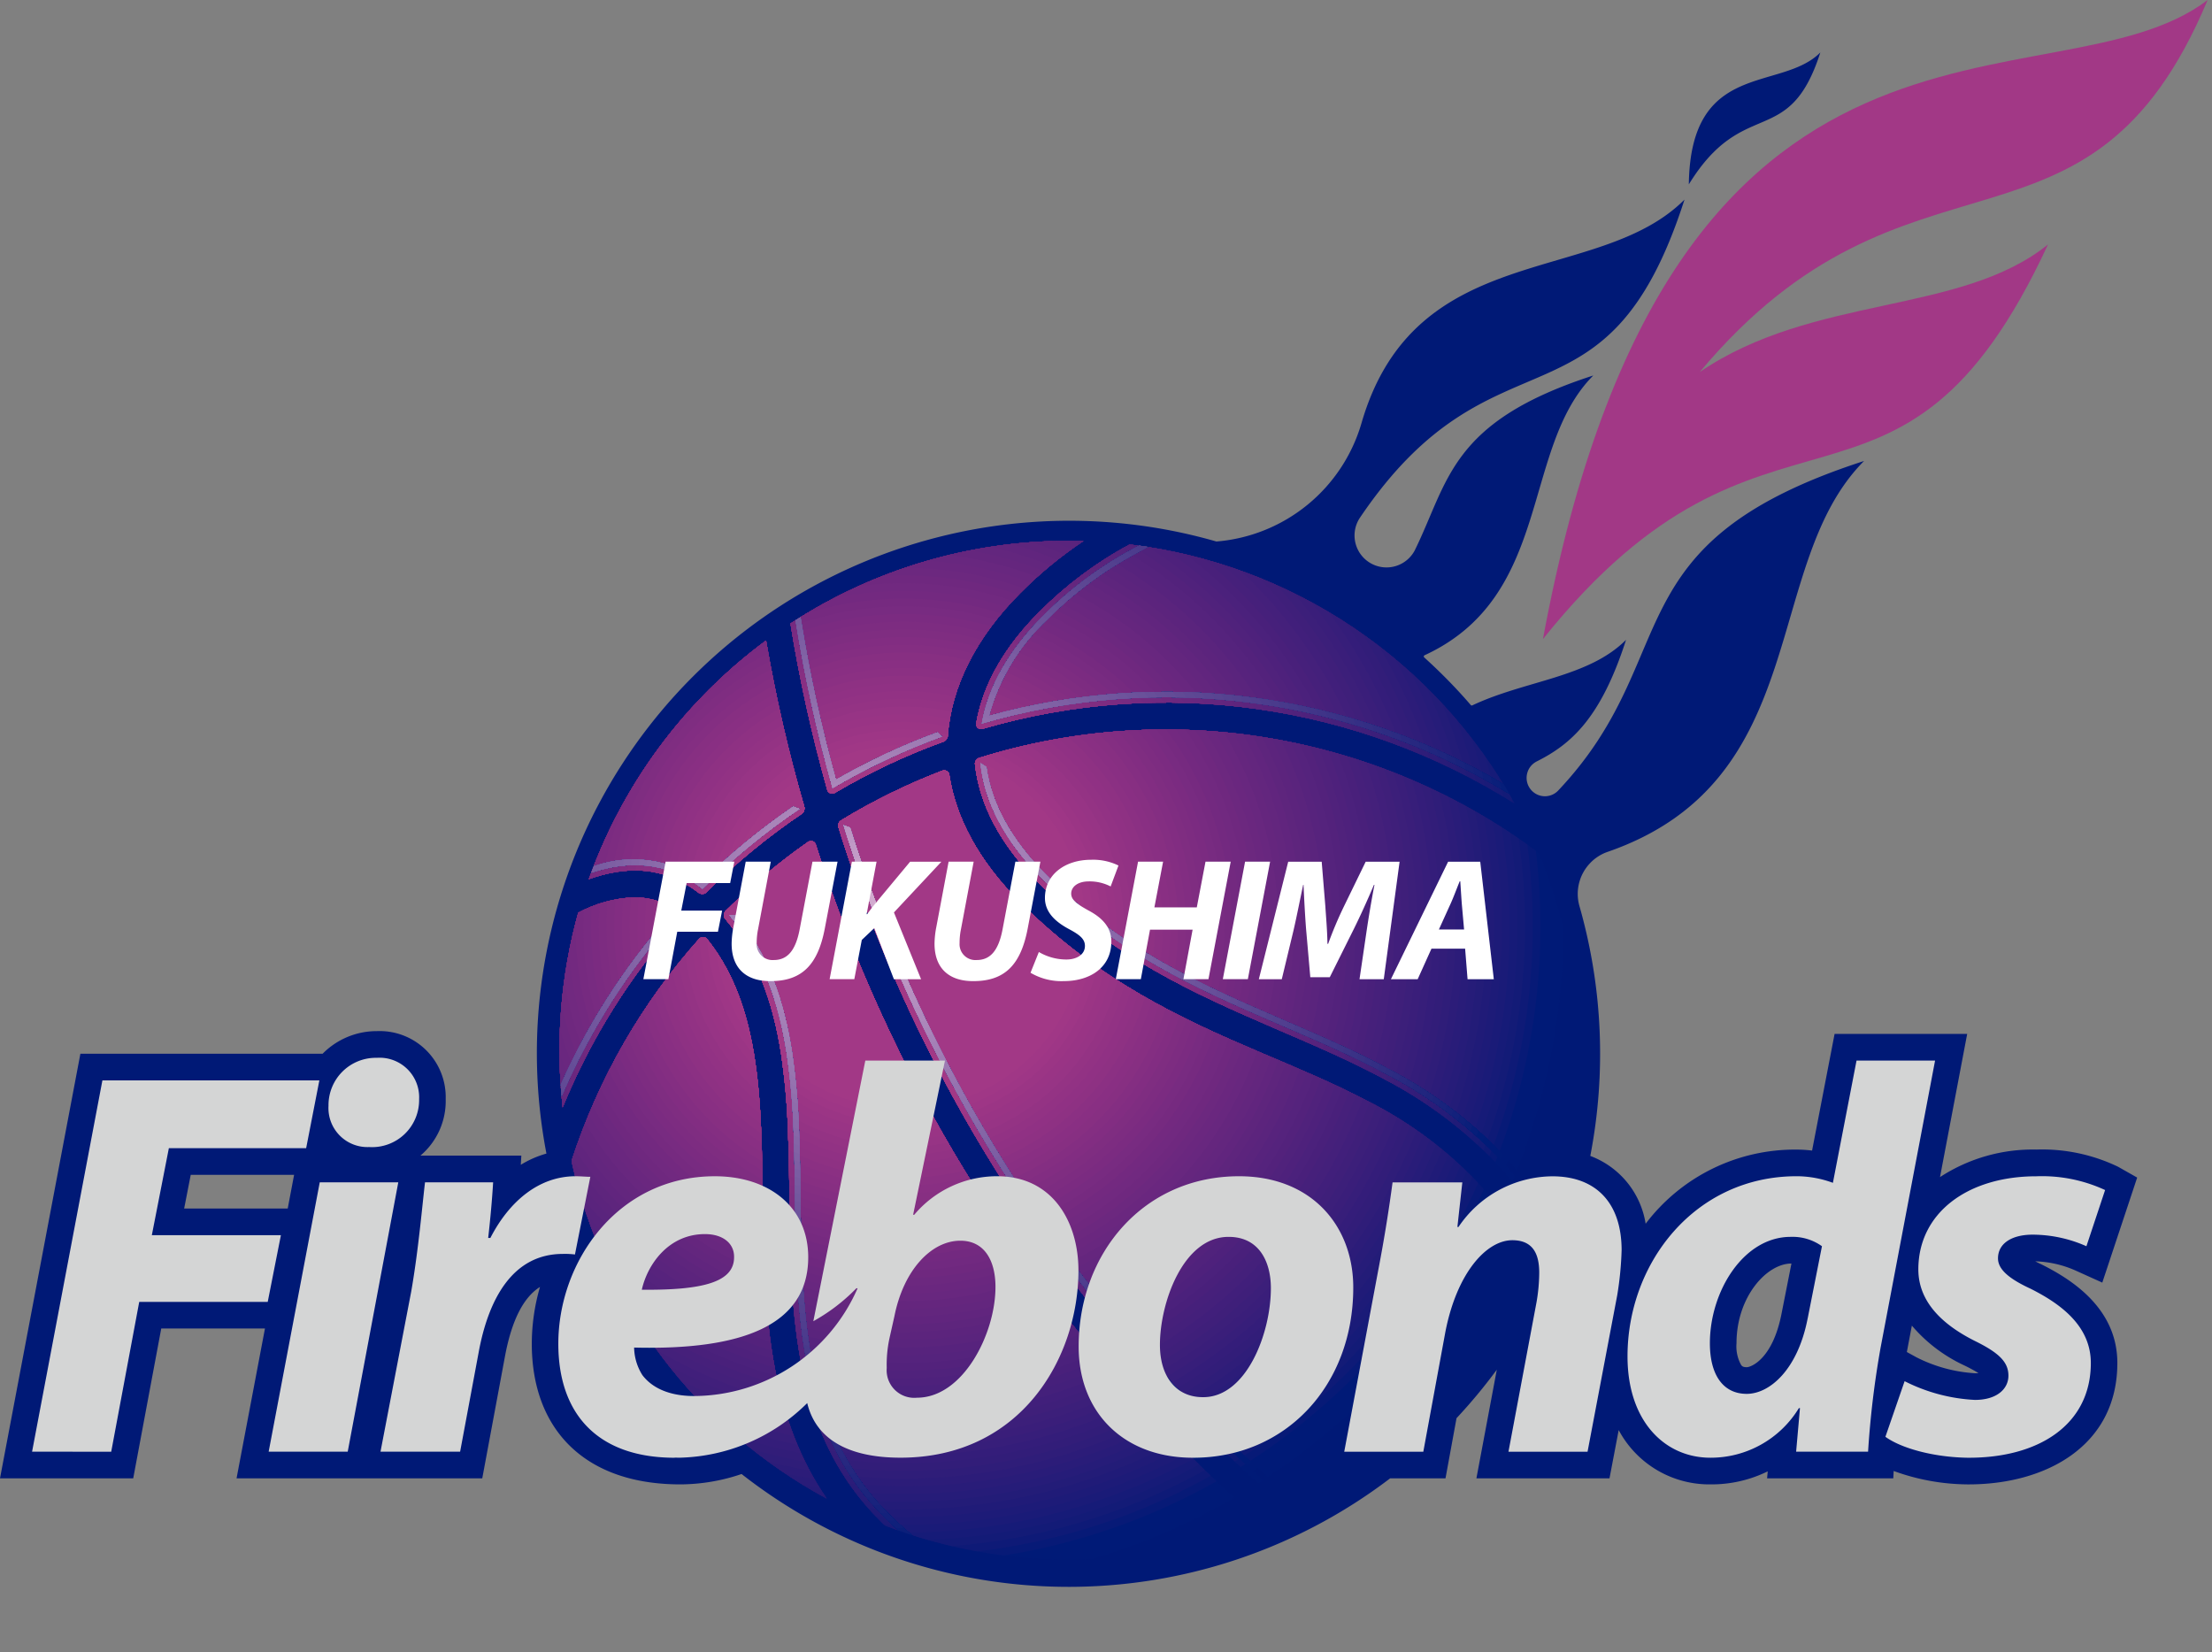 <svg id="グループ_618" data-name="グループ 618" xmlns="http://www.w3.org/2000/svg" xmlns:xlink="http://www.w3.org/1999/xlink" width="241" height="180" viewBox="0 0 241 180">
  <rect x="0" y="0" width="241" height="180" fill="#808080" stroke="none"/>
  <defs>
    <clipPath id="clip-path">
      <rect id="長方形_492" data-name="長方形 492" width="241" height="180" transform="translate(0 0)" fill="none"/>
    </clipPath>
    <clipPath id="clip-path-2">
      <path id="パス_28540" data-name="パス 28540" d="M122.631,69.623c24.531-30.645,38.835-8.052,55.028-42.992-9.5,7.678-25.582,5.458-37.943,13.9C162.458,13.35,182.072,30.99,195.048,0c-16.856,12.839-58.422-6.047-72.417,69.623" transform="translate(-122.631)" fill="none"/>
    </clipPath>
    <linearGradient id="linear-gradient" x1="-1.471" y1="1.929" x2="-1.458" y2="1.929" gradientUnits="objectBoundingBox">
      <stop offset="0" stop-color="#001976"/>
      <stop offset="1" stop-color="#a23886"/>
    </linearGradient>
    <clipPath id="clip-path-3">
      <path id="パス_28610" data-name="パス 28610" d="M59.836,86.586a67.676,67.676,0,0,0-13.891,24.182,55.594,55.594,0,0,0,27.793,36.769c-5.918-8.582-6.705-18.91-6.912-29.108-.061-3-.071-5.985-.151-8.887-.079-2.919-.23-5.76-.572-8.471-.682-5.435-2.136-10.42-5.376-14.463a.578.578,0,0,0-.452-.232.584.584,0,0,0-.439.21M46.676,83.721a55.993,55.993,0,0,0-1.7,21.192,70.631,70.631,0,0,1,12.8-20.419.572.572,0,0,0-.1-.869,8.332,8.332,0,0,0-4.9-1.58,14.078,14.078,0,0,0-6.1,1.675m25-7.68A68.43,68.43,0,0,0,62.7,83.56a.628.628,0,0,0-.036.791c3.525,4.179,5.249,9.2,6.11,14.695a74.554,74.554,0,0,1,.759,8.546c.117,2.94.136,5.935.18,8.934.178,11.988.741,24.319,9.783,33.359q.31.312.6.589a55.71,55.71,0,0,0,41-.372q-4.183-3.654-8.171-7.639a163.714,163.714,0,0,1-40.359-66.12.553.553,0,0,0-.518-.43.66.66,0,0,0-.375.129m14.642-7.784a67.758,67.758,0,0,0-11.05,5.431.71.71,0,0,0-.254.673,160.782,160.782,0,0,0,39.982,66.029q4.408,4.408,9.059,8.4A55.719,55.719,0,0,0,150.465,122.1a29.356,29.356,0,0,0-6.936-10.141,43.657,43.657,0,0,0-10.671-7.626c-3.817-2.02-7.852-3.681-11.867-5.391-8.449-3.6-17.554-7.733-26.222-16.4C90.226,78,87.8,73.3,87.1,68.715a.549.549,0,0,0-.544-.505.677.677,0,0,0-.242.047m3.992-1.388a.683.683,0,0,0-.408.619c.458,4.34,2.684,8.729,6.944,12.987,8.027,8.027,16.925,12.032,25.439,15.711,4.24,1.831,8.407,3.588,12.357,5.732a46.522,46.522,0,0,1,10.961,7.973,34.113,34.113,0,0,1,6.417,8.543,55.7,55.7,0,0,0-.722-41.264,68.2,68.2,0,0,0-60.988-10.3M47.839,80.058c3.982-1.424,8.1-1.5,11.991,1.509a.649.649,0,0,0,.772-.047,71.32,71.32,0,0,1,10.481-8.625.753.753,0,0,0,.235-.648,165,165,0,0,1-4.182-18.176,55.65,55.65,0,0,0-19.3,25.987M96.91,50.949C93.222,54.637,90.8,58.715,90.053,63a.539.539,0,0,0,.738.661A71.12,71.12,0,0,1,148.7,71.831,55.528,55.528,0,0,0,106.757,43.6a41.683,41.683,0,0,0-9.848,7.354M69.8,52.219A161.738,161.738,0,0,0,73.8,70.291a.55.55,0,0,0,.859.344A70.6,70.6,0,0,1,86.54,65.047a.835.835,0,0,0,.384-.508c.383-5.57,3.209-10.954,7.916-15.661a44.257,44.257,0,0,1,6.865-5.652c-.523-.015-1.051-.022-1.578-.022A55.221,55.221,0,0,0,69.8,52.219" transform="translate(-44.631 -43.204)" fill="none"/>
    </clipPath>
    <clipPath id="clip-path-4">
      <path id="パス_28702" data-name="パス 28702" d="M56.418,84.081A71.853,71.853,0,0,0,44.72,102.3c.028.415.06.83.1,1.242A71.322,71.322,0,0,1,57.306,83.959Zm12.9,14.731a75.307,75.307,0,0,1,.768,8.612c.115,2.944.136,5.943.179,8.948.178,12.017.759,24.1,9.612,32.954.275.275.533.529.777.768.269.26.547.512.83.763q.764.273,1.538.522-1.008-.8-1.9-1.657l-.044-.042c-.247-.237-.507-.491-.781-.768-8.662-8.662-9.263-20.5-9.443-32.548-.043-3.009-.064-6.014-.179-8.964a75.9,75.9,0,0,0-.773-8.68c-.852-5.446-2.55-10.538-6.027-14.85l-.791-.04c3.617,4.289,5.37,9.42,6.239,14.982m46.053,41.021q4.439,4.437,9.123,8.453l.1.083c.189-.094.379-.187.568-.285l-.283-.242q-4.666-4.006-9.091-8.424A159.6,159.6,0,0,1,76.23,74.305l-.7-.262a160.186,160.186,0,0,0,39.838,65.789M60.1,80.188a12.779,12.779,0,0,0-11.774-1.681c-.089.232-.178.466-.264.7,3.971-1.317,8.147-1.3,12.091,1.753a71.909,71.909,0,0,1,10.565-8.7l-.68-.246a72.7,72.7,0,0,0-9.938,8.17m37.118-.272c7.942,7.942,16.747,11.912,25.259,15.587,4.257,1.839,8.439,3.6,12.4,5.756a47.113,47.113,0,0,1,11.1,8.074,35.119,35.119,0,0,1,6.276,8.221q.133-.366.262-.737a36.136,36.136,0,0,0-6.124-7.9,47.754,47.754,0,0,0-11.232-8.175c-3.979-2.16-8.178-3.931-12.452-5.778-8.51-3.674-17.221-7.608-25.077-15.464-3.954-3.954-6.018-7.942-6.547-11.8l-.64-.414c.439,4.175,2.586,8.445,6.773,12.632M70.3,51.727l.021.132A161.034,161.034,0,0,0,74.33,69.986a71.253,71.253,0,0,1,11.912-5.612l-.49-.443A71.52,71.52,0,0,0,74.689,69.1,160.191,160.191,0,0,1,70.9,51.767l-.061-.379c-.18.112-.361.225-.539.339m36.865-7.85a41.165,41.165,0,0,0-9.873,7.341c-3.631,3.63-5.977,7.6-6.7,11.74a71.723,71.723,0,0,1,57.461,7.66q-.314-.539-.64-1.069a72.314,72.314,0,0,0-56.055-7.417,22.453,22.453,0,0,1,6.343-10.5,40.575,40.575,0,0,1,9.74-7.24l1.234-.672c-.321-.05-.641-.1-.965-.142Z" transform="translate(-44.72 -43.578)" fill="none"/>
    </clipPath>
  </defs>
  <g id="グループ_609" data-name="グループ 609" transform="translate(0 0)">
    <g id="グループ_608" data-name="グループ 608" clip-path="url(#clip-path)">
      <path id="パス_28539" data-name="パス 28539" d="M195.18,136.081c-2.717,0-5.985,3.657-5.985,8.678a4.162,4.162,0,0,0,.5,2.367c.1.141.212.25.615.25.442,0,2.83-.851,3.8-5.876Zm13.12,6.765-.546,2.876,1.055.58a16.228,16.228,0,0,0,6.364,1.733,3.462,3.462,0,0,0,.385-.019,18.027,18.027,0,0,0-1.669-.893,16.71,16.71,0,0,1-5.589-4.277M32.043,126.416H20.781l-.718,3.674H31.347ZM173.312,92.391a4.845,4.845,0,0,0-1.247,4.685,58.551,58.551,0,0,1,1.2,27.283,9.46,9.46,0,0,1,6.029,7.387,20.405,20.405,0,0,1,16.454-8.077,14.112,14.112,0,0,1,1.68.106l2.453-12.71h14.446l-2.961,15.6a18.492,18.492,0,0,1,10.5-3,19.07,19.07,0,0,1,8.905,1.875l2.076,1.177-3.8,11.442-2.923-1.319a11.634,11.634,0,0,0-4.382-1c.216.113.455.233.721.355,3.246,1.628,8.224,4.765,8.224,10.72,0,9.105-7.9,13.294-16.394,13.227a23.882,23.882,0,0,1-7.976-1.46l-.041.8H192.528l.067-.76a13.849,13.849,0,0,1-6.237,1.42,11.187,11.187,0,0,1-10-5.915l-1,5.255H160.857l2.221-11.832a58.507,58.507,0,0,1-4.388,5.281l-1.2,6.551h-6.029a57.8,57.8,0,0,1-70.666-.469,20.877,20.877,0,0,1-6.671,1.129c-10.493,0-16.185-6.061-16.185-15.328a22.277,22.277,0,0,1,.893-6.18c-1.775,1.114-3.071,3.581-3.814,7.554l-2.475,13.294H25.773l3.095-16.324h-11.3l-3.053,16.324H0l8.759-46.259H35.151a8.279,8.279,0,0,1,5.908-2.462,7.2,7.2,0,0,1,7.5,7.407,7.788,7.788,0,0,1-2.755,6.158H56.8l-.059,1a11.007,11.007,0,0,1,2.793-1.224,58,58,0,0,1,72.993-66.682,17.98,17.98,0,0,0,15.81-12.9c5.844-20.132,25.748-14.881,35.191-24.35-8.528,26.533-20.643,12.9-35.348,34.638a3.481,3.481,0,0,0,5.343,4.415,3.539,3.539,0,0,0,.614-.832c3.725-7.576,3.846-14.013,19.453-19.058-7.9,7.927-4.378,24.023-18.381,30.479a.143.143,0,0,0-.085.131.148.148,0,0,0,.041.1q1.127,1.018,2.213,2.106,1.5,1.5,2.865,3.086a.143.143,0,0,0,.109.051.124.124,0,0,0,.051-.01c5.758-2.726,12.63-3.006,16.758-7.146-2.752,8.563-6.016,11.385-9.731,13.249a2.11,2.11,0,0,0-.519.375,2.009,2.009,0,0,0-.343,2.374l.051.086a1.964,1.964,0,0,0,.292.373,1.992,1.992,0,0,0,2.822,0c13.94-14.712,5.557-26.952,33.358-35.94-11.259,11.293-5.438,34.791-27.932,42.582l-.076.026a4.86,4.86,0,0,0-1.769,1.13M198.327,4.146C194.9,14.809,189.983,8.792,184,18.511c.176-13.579,10.031-10.059,14.324-14.365" transform="translate(0 1.575)" fill="#001976"/>
    </g>
  </g>
  <g id="グループ_611" data-name="グループ 611" transform="translate(168.106)">
    <g id="グループ_610" data-name="グループ 610" clip-path="url(#clip-path-2)">
      <rect id="長方形_493" data-name="長方形 493" width="104.714" height="104.714" transform="translate(-37.835 31.788) rotate(-45)" fill="url(#linear-gradient)"/>
    </g>
  </g>
  <g id="グループ_613" data-name="グループ 613" transform="translate(60.957 58.924)">
    <g id="グループ_612" data-name="グループ 612" clip-path="url(#clip-path-3)">
      <path id="パス_28541" data-name="パス 28541" d="M14.439,95.7a79.424,79.424,0,1,1,79.424,79.424A79.423,79.423,0,0,1,14.439,95.7" transform="translate(-56.345 -53.653)" fill="#001976"/>
      <path id="パス_28542" data-name="パス 28542" d="M16.552,94.878a76.49,76.49,0,1,1,76.491,76.491A76.49,76.49,0,0,1,16.552,94.878" transform="translate(-55.525 -52.833)" fill="#001976"/>
      <path id="パス_28543" data-name="パス 28543" d="M18.666,94.057a73.556,73.556,0,1,1,73.557,73.556A73.556,73.556,0,0,1,18.666,94.057" transform="translate(-54.705 -52.013)" fill="#001976"/>
      <path id="パス_28544" data-name="パス 28544" d="M19.271,93.822a72.716,72.716,0,1,1,72.715,72.717A72.715,72.715,0,0,1,19.271,93.822" transform="translate(-54.47 -51.777)" fill="#001976"/>
      <path id="パス_28545" data-name="パス 28545" d="M19.876,93.588a71.876,71.876,0,1,1,71.876,71.876A71.876,71.876,0,0,1,19.876,93.588" transform="translate(-54.236 -51.543)" fill="#001a77"/>
      <path id="パス_28546" data-name="パス 28546" d="M20.481,93.353a71.037,71.037,0,1,1,71.036,71.036A71.035,71.035,0,0,1,20.481,93.353" transform="translate(-54.001 -51.308)" fill="#001a77"/>
      <path id="パス_28547" data-name="パス 28547" d="M21.087,93.118a70.2,70.2,0,1,1,70.2,70.2,70.195,70.195,0,0,1-70.2-70.2" transform="translate(-53.766 -51.073)" fill="#001a77"/>
      <path id="パス_28548" data-name="パス 28548" d="M21.692,92.883a69.356,69.356,0,1,1,69.355,69.356A69.354,69.354,0,0,1,21.692,92.883" transform="translate(-53.531 -50.838)" fill="#071a77"/>
      <path id="パス_28549" data-name="パス 28549" d="M22.3,92.648a68.516,68.516,0,1,1,68.517,68.515A68.515,68.515,0,0,1,22.3,92.648" transform="translate(-53.296 -50.603)" fill="#0e1a77"/>
      <path id="パス_28550" data-name="パス 28550" d="M22.9,92.414a67.676,67.676,0,1,1,67.676,67.676A67.675,67.675,0,0,1,22.9,92.414" transform="translate(-53.062 -50.369)" fill="#131b77"/>
      <path id="パス_28551" data-name="パス 28551" d="M23.508,92.179a66.836,66.836,0,1,1,66.836,66.836A66.835,66.835,0,0,1,23.508,92.179" transform="translate(-52.826 -50.134)" fill="#161b78"/>
      <path id="パス_28552" data-name="パス 28552" d="M24.113,91.944a66,66,0,1,1,65.995,66,65.994,65.994,0,0,1-65.995-66" transform="translate(-52.592 -49.899)" fill="#1a1b78"/>
      <path id="パス_28553" data-name="パス 28553" d="M24.718,91.709a65.156,65.156,0,1,1,65.156,65.155A65.156,65.156,0,0,1,24.718,91.709" transform="translate(-52.357 -49.664)" fill="#1d1b78"/>
      <path id="パス_28554" data-name="パス 28554" d="M25.323,91.474A64.316,64.316,0,1,1,89.638,155.79,64.314,64.314,0,0,1,25.323,91.474" transform="translate(-52.122 -49.429)" fill="#201b78"/>
      <path id="パス_28555" data-name="パス 28555" d="M25.928,91.24A63.476,63.476,0,1,1,89.4,154.715,63.475,63.475,0,0,1,25.928,91.24" transform="translate(-51.888 -49.195)" fill="#231c78"/>
      <path id="パス_28556" data-name="パス 28556" d="M26.534,91A62.635,62.635,0,1,1,89.17,153.64,62.635,62.635,0,0,1,26.534,91" transform="translate(-51.652 -48.959)" fill="#261c79"/>
      <path id="パス_28557" data-name="パス 28557" d="M27.139,90.77a61.8,61.8,0,1,1,61.8,61.8,61.8,61.8,0,0,1-61.8-61.8" transform="translate(-51.418 -48.725)" fill="#291c79"/>
      <path id="パス_28558" data-name="パス 28558" d="M27.744,90.535A60.956,60.956,0,1,1,88.7,151.491,60.954,60.954,0,0,1,27.744,90.535" transform="translate(-51.183 -48.49)" fill="#2c1c79"/>
      <path id="パス_28559" data-name="パス 28559" d="M28.35,90.3a60.116,60.116,0,1,1,60.114,60.115A60.115,60.115,0,0,1,28.35,90.3" transform="translate(-50.948 -48.255)" fill="#2f1d79"/>
      <path id="パス_28560" data-name="パス 28560" d="M28.955,90.065A59.275,59.275,0,1,1,88.23,149.341,59.275,59.275,0,0,1,28.955,90.065" transform="translate(-50.713 -48.02)" fill="#321d79"/>
      <path id="パス_28561" data-name="パス 28561" d="M29.56,89.831A58.435,58.435,0,1,1,88,148.266,58.435,58.435,0,0,1,29.56,89.831" transform="translate(-50.478 -47.786)" fill="#341d7a"/>
      <path id="パス_28562" data-name="パス 28562" d="M30.165,89.6a57.6,57.6,0,1,1,57.595,57.6A57.594,57.594,0,0,1,30.165,89.6" transform="translate(-50.244 -47.551)" fill="#371e7a"/>
      <path id="パス_28563" data-name="パス 28563" d="M30.77,89.361a56.756,56.756,0,1,1,56.756,56.755A56.754,56.754,0,0,1,30.77,89.361" transform="translate(-50.009 -47.316)" fill="#3a1e7a"/>
      <path id="パス_28564" data-name="パス 28564" d="M31.376,89.126a55.915,55.915,0,1,1,55.915,55.915A55.915,55.915,0,0,1,31.376,89.126" transform="translate(-49.774 -47.081)" fill="#3c1f7a"/>
      <path id="パス_28565" data-name="パス 28565" d="M31.981,88.891a55.075,55.075,0,1,1,55.075,55.075A55.075,55.075,0,0,1,31.981,88.891" transform="translate(-49.539 -46.846)" fill="#3f1f7a"/>
      <path id="パス_28566" data-name="パス 28566" d="M32.586,88.656A54.235,54.235,0,1,1,86.82,142.892,54.234,54.234,0,0,1,32.586,88.656" transform="translate(-49.304 -46.611)" fill="#411f7b"/>
      <path id="パス_28567" data-name="パス 28567" d="M33.191,88.422a53.4,53.4,0,1,1,53.4,53.4,53.4,53.4,0,0,1-53.4-53.4" transform="translate(-49.07 -46.377)" fill="#44207b"/>
      <path id="パス_28568" data-name="パス 28568" d="M33.8,88.187a52.555,52.555,0,1,1,52.555,52.555A52.554,52.554,0,0,1,33.8,88.187" transform="translate(-48.834 -46.142)" fill="#46207b"/>
      <path id="パス_28569" data-name="パス 28569" d="M34.4,87.952a51.714,51.714,0,1,1,51.715,51.715A51.714,51.714,0,0,1,34.4,87.952" transform="translate(-48.6 -45.907)" fill="#49207b"/>
      <path id="パス_28570" data-name="パス 28570" d="M35.007,87.717a50.875,50.875,0,1,1,50.875,50.875A50.875,50.875,0,0,1,35.007,87.717" transform="translate(-48.365 -45.672)" fill="#4b217c"/>
      <path id="パス_28571" data-name="パス 28571" d="M35.612,87.483a50.035,50.035,0,1,1,50.036,50.036A50.035,50.035,0,0,1,35.612,87.483" transform="translate(-48.13 -45.438)" fill="#4e217c"/>
      <path id="パス_28572" data-name="パス 28572" d="M36.218,87.247a49.194,49.194,0,1,1,49.194,49.195A49.194,49.194,0,0,1,36.218,87.247" transform="translate(-47.895 -45.203)" fill="#50227c"/>
      <path id="パス_28573" data-name="パス 28573" d="M36.823,87.013a48.355,48.355,0,1,1,48.355,48.355A48.354,48.354,0,0,1,36.823,87.013" transform="translate(-47.66 -44.968)" fill="#53227c"/>
      <path id="パス_28574" data-name="パス 28574" d="M37.428,86.778a47.514,47.514,0,1,1,47.515,47.515A47.515,47.515,0,0,1,37.428,86.778" transform="translate(-47.426 -44.733)" fill="#55237d"/>
      <path id="パス_28575" data-name="パス 28575" d="M38.033,86.543a46.675,46.675,0,1,1,46.675,46.675A46.675,46.675,0,0,1,38.033,86.543" transform="translate(-47.191 -44.498)" fill="#57237d"/>
      <path id="パス_28576" data-name="パス 28576" d="M38.639,86.308a45.834,45.834,0,1,1,45.834,45.834A45.833,45.833,0,0,1,38.639,86.308" transform="translate(-46.956 -44.263)" fill="#5a247d"/>
      <path id="パス_28577" data-name="パス 28577" d="M39.244,86.073a44.994,44.994,0,1,1,44.994,44.994A44.993,44.993,0,0,1,39.244,86.073" transform="translate(-46.721 -44.028)" fill="#5c247d"/>
      <path id="パス_28578" data-name="パス 28578" d="M39.849,85.839A44.155,44.155,0,1,1,84,129.993,44.155,44.155,0,0,1,39.849,85.839" transform="translate(-46.486 -43.794)" fill="#5e257d"/>
      <path id="パス_28579" data-name="パス 28579" d="M40.454,85.6a43.314,43.314,0,1,1,43.315,43.315A43.314,43.314,0,0,1,40.454,85.6" transform="translate(-46.252 -43.559)" fill="#61257e"/>
      <path id="パス_28580" data-name="パス 28580" d="M41.06,85.369a42.474,42.474,0,1,1,42.474,42.474A42.474,42.474,0,0,1,41.06,85.369" transform="translate(-46.017 -43.324)" fill="#63267e"/>
      <path id="パス_28581" data-name="パス 28581" d="M41.665,85.134A41.634,41.634,0,1,1,83.3,126.768,41.635,41.635,0,0,1,41.665,85.134" transform="translate(-45.782 -43.089)" fill="#65267e"/>
      <path id="パス_28582" data-name="パス 28582" d="M42.27,84.9a40.794,40.794,0,1,1,40.794,40.794A40.794,40.794,0,0,1,42.27,84.9" transform="translate(-45.547 -42.854)" fill="#68277f"/>
      <path id="パス_28583" data-name="パス 28583" d="M42.875,84.665A39.954,39.954,0,1,1,82.83,124.619,39.955,39.955,0,0,1,42.875,84.665" transform="translate(-45.312 -42.62)" fill="#6a277f"/>
      <path id="パス_28584" data-name="パス 28584" d="M43.481,84.43a39.114,39.114,0,1,1,39.114,39.114A39.112,39.112,0,0,1,43.481,84.43" transform="translate(-45.077 -42.385)" fill="#6c287f"/>
      <path id="パス_28585" data-name="パス 28585" d="M44.086,84.195A38.274,38.274,0,1,1,82.36,122.469,38.274,38.274,0,0,1,44.086,84.195" transform="translate(-44.842 -42.15)" fill="#6f287f"/>
      <path id="パス_28586" data-name="パス 28586" d="M44.691,83.96a37.434,37.434,0,1,1,37.434,37.434A37.434,37.434,0,0,1,44.691,83.96" transform="translate(-44.608 -41.915)" fill="#712980"/>
      <path id="パス_28587" data-name="パス 28587" d="M45.3,83.725A36.594,36.594,0,1,1,81.89,120.32,36.594,36.594,0,0,1,45.3,83.725" transform="translate(-44.373 -41.68)" fill="#732980"/>
      <path id="パス_28588" data-name="パス 28588" d="M45.9,83.49a35.753,35.753,0,1,1,35.752,35.753A35.753,35.753,0,0,1,45.9,83.49" transform="translate(-44.138 -41.445)" fill="#762a80"/>
      <path id="パス_28589" data-name="パス 28589" d="M46.507,83.255A34.913,34.913,0,1,1,81.42,118.169,34.914,34.914,0,0,1,46.507,83.255" transform="translate(-43.903 -41.211)" fill="#782b81"/>
      <path id="パス_28590" data-name="パス 28590" d="M47.112,83.021a34.074,34.074,0,1,1,34.074,34.074A34.074,34.074,0,0,1,47.112,83.021" transform="translate(-43.668 -40.976)" fill="#7b2b81"/>
      <path id="パス_28591" data-name="パス 28591" d="M47.717,82.786A33.234,33.234,0,1,1,80.951,116.02,33.234,33.234,0,0,1,47.717,82.786" transform="translate(-43.434 -40.741)" fill="#7d2c81"/>
      <path id="パス_28592" data-name="パス 28592" d="M48.322,82.551a32.393,32.393,0,1,1,32.393,32.393A32.393,32.393,0,0,1,48.322,82.551" transform="translate(-43.199 -40.506)" fill="#7f2d81"/>
      <path id="パス_28593" data-name="パス 28593" d="M48.928,82.316a31.553,31.553,0,1,1,31.553,31.553A31.553,31.553,0,0,1,48.928,82.316" transform="translate(-42.964 -40.271)" fill="#822d82"/>
      <path id="パス_28594" data-name="パス 28594" d="M49.533,82.081a30.713,30.713,0,1,1,30.713,30.713A30.713,30.713,0,0,1,49.533,82.081" transform="translate(-42.729 -40.036)" fill="#842e82"/>
      <path id="パス_28595" data-name="パス 28595" d="M50.138,81.847A29.874,29.874,0,1,1,80.012,111.72,29.873,29.873,0,0,1,50.138,81.847" transform="translate(-42.494 -39.802)" fill="#872f82"/>
      <path id="パス_28596" data-name="パス 28596" d="M50.743,81.612a29.033,29.033,0,1,1,29.033,29.033A29.033,29.033,0,0,1,50.743,81.612" transform="translate(-42.26 -39.567)" fill="#892f83"/>
      <path id="パス_28597" data-name="パス 28597" d="M51.349,81.377A28.193,28.193,0,1,1,79.542,109.57,28.193,28.193,0,0,1,51.349,81.377" transform="translate(-42.024 -39.332)" fill="#8b3083"/>
      <path id="パス_28598" data-name="パス 28598" d="M51.954,81.142A27.353,27.353,0,1,1,79.307,108.5,27.353,27.353,0,0,1,51.954,81.142" transform="translate(-41.79 -39.097)" fill="#8e3183"/>
      <path id="パス_28599" data-name="パス 28599" d="M52.559,80.907a26.513,26.513,0,1,1,26.513,26.513A26.513,26.513,0,0,1,52.559,80.907" transform="translate(-41.555 -38.862)" fill="#903184"/>
      <path id="パス_28600" data-name="パス 28600" d="M53.165,80.672a25.672,25.672,0,1,1,25.671,25.672A25.672,25.672,0,0,1,53.165,80.672" transform="translate(-41.32 -38.627)" fill="#923284"/>
      <path id="パス_28601" data-name="パス 28601" d="M53.77,80.438A24.833,24.833,0,1,1,78.6,105.27,24.832,24.832,0,0,1,53.77,80.438" transform="translate(-41.085 -38.393)" fill="#943384"/>
      <path id="パス_28602" data-name="パス 28602" d="M54.375,80.2A23.993,23.993,0,1,1,78.366,104.2,23.991,23.991,0,0,1,54.375,80.2" transform="translate(-40.85 -38.158)" fill="#973485"/>
      <path id="パス_28603" data-name="パス 28603" d="M54.98,79.968a23.153,23.153,0,1,1,23.153,23.153A23.152,23.152,0,0,1,54.98,79.968" transform="translate(-40.616 -37.923)" fill="#993485"/>
      <path id="パス_28604" data-name="パス 28604" d="M55.585,79.733A22.313,22.313,0,1,1,77.9,102.046,22.312,22.312,0,0,1,55.585,79.733" transform="translate(-40.381 -37.688)" fill="#9b3585"/>
      <path id="パス_28605" data-name="パス 28605" d="M56.19,79.5A21.473,21.473,0,1,1,77.662,100.97,21.472,21.472,0,0,1,56.19,79.5" transform="translate(-40.146 -37.453)" fill="#9e3686"/>
      <path id="パス_28606" data-name="パス 28606" d="M56.8,79.263A20.632,20.632,0,1,1,77.427,99.9,20.632,20.632,0,0,1,56.8,79.263" transform="translate(-39.911 -37.218)" fill="#a03786"/>
      <path id="パス_28607" data-name="パス 28607" d="M57.4,79.029A19.793,19.793,0,1,1,77.194,98.821,19.792,19.792,0,0,1,57.4,79.029" transform="translate(-39.676 -36.984)" fill="#a23886"/>
      <path id="パス_28608" data-name="パス 28608" d="M58.006,78.794A18.953,18.953,0,1,1,76.959,97.747,18.953,18.953,0,0,1,58.006,78.794" transform="translate(-39.442 -36.749)" fill="#a23886"/>
      <path id="パス_28609" data-name="パス 28609" d="M64.833,76.145a9.477,9.477,0,1,1,9.476,9.477,9.476,9.476,0,0,1-9.476-9.477" transform="translate(-36.793 -34.1)" fill="#a23886"/>
    </g>
  </g>
  <g id="グループ_615" data-name="グループ 615" transform="translate(61.102 59.443)">
    <g id="グループ_614" data-name="グループ 614" clip-path="url(#clip-path-4)">
      <path id="パス_28611" data-name="パス 28611" d="M11.875,94.326a80.508,80.508,0,1,1,80.508,80.508A80.507,80.507,0,0,1,11.875,94.326" transform="translate(-57.464 -55.125)" fill="#001976"/>
      <path id="パス_28612" data-name="パス 28612" d="M14.017,93.494a77.534,77.534,0,1,1,77.534,77.534A77.533,77.533,0,0,1,14.017,93.494" transform="translate(-56.632 -54.293)" fill="#001976"/>
      <path id="パス_28613" data-name="パス 28613" d="M16.159,92.663A74.561,74.561,0,1,1,90.72,167.225,74.561,74.561,0,0,1,16.159,92.663" transform="translate(-55.801 -53.462)" fill="#001976"/>
      <path id="パス_28614" data-name="パス 28614" d="M16.763,92.429a73.722,73.722,0,1,1,73.722,73.723A73.721,73.721,0,0,1,16.763,92.429" transform="translate(-55.567 -53.228)" fill="#001a77"/>
      <path id="パス_28615" data-name="パス 28615" d="M17.366,92.195a72.885,72.885,0,1,1,72.885,72.885A72.884,72.884,0,0,1,17.366,92.195" transform="translate(-55.333 -52.994)" fill="#001b77"/>
      <path id="パス_28616" data-name="パス 28616" d="M17.971,91.96a72.046,72.046,0,1,1,72.046,72.046A72.045,72.045,0,0,1,17.971,91.96" transform="translate(-55.098 -52.759)" fill="#001b78"/>
      <path id="パス_28617" data-name="パス 28617" d="M18.574,91.726a71.209,71.209,0,1,1,71.209,71.209A71.208,71.208,0,0,1,18.574,91.726" transform="translate(-54.864 -52.525)" fill="#001c78"/>
      <path id="パス_28618" data-name="パス 28618" d="M19.177,91.492a70.372,70.372,0,1,1,70.371,70.372A70.371,70.371,0,0,1,19.177,91.492" transform="translate(-54.63 -52.291)" fill="#001d79"/>
      <path id="パス_28619" data-name="パス 28619" d="M19.781,91.258a69.533,69.533,0,1,1,69.533,69.534A69.532,69.532,0,0,1,19.781,91.258" transform="translate(-54.396 -52.057)" fill="#051e7a"/>
      <path id="パス_28620" data-name="パス 28620" d="M20.385,91.024a68.7,68.7,0,1,1,68.7,68.7,68.694,68.694,0,0,1-68.7-68.7" transform="translate(-54.162 -51.823)" fill="#0b1f7a"/>
      <path id="パス_28621" data-name="パス 28621" d="M20.988,90.79a67.859,67.859,0,1,1,67.859,67.859A67.858,67.858,0,0,1,20.988,90.79" transform="translate(-53.928 -51.589)" fill="#0f207b"/>
      <path id="パス_28622" data-name="パス 28622" d="M21.592,90.555a67.02,67.02,0,1,1,67.02,67.02,67.02,67.02,0,0,1-67.02-67.02" transform="translate(-53.693 -51.354)" fill="#13217c"/>
      <path id="パス_28623" data-name="パス 28623" d="M22.195,90.321A66.183,66.183,0,1,1,88.377,156.5,66.181,66.181,0,0,1,22.195,90.321" transform="translate(-53.459 -51.12)" fill="#16227c"/>
      <path id="パス_28624" data-name="パス 28624" d="M22.8,90.087a65.346,65.346,0,1,1,65.345,65.345A65.345,65.345,0,0,1,22.8,90.087" transform="translate(-53.226 -50.886)" fill="#19237d"/>
      <path id="パス_28625" data-name="パス 28625" d="M23.4,89.853A64.507,64.507,0,1,1,87.91,154.36,64.506,64.506,0,0,1,23.4,89.853" transform="translate(-52.991 -50.652)" fill="#1c247d"/>
      <path id="パス_28626" data-name="パス 28626" d="M24.006,89.619a63.67,63.67,0,1,1,63.67,63.67,63.67,63.67,0,0,1-63.67-63.67" transform="translate(-52.757 -50.418)" fill="#1f257e"/>
      <path id="パス_28627" data-name="パス 28627" d="M24.61,89.384a62.831,62.831,0,1,1,62.831,62.831A62.831,62.831,0,0,1,24.61,89.384" transform="translate(-52.522 -50.184)" fill="#21267f"/>
      <path id="パス_28628" data-name="パス 28628" d="M25.213,89.15a61.994,61.994,0,1,1,61.993,61.993A61.993,61.993,0,0,1,25.213,89.15" transform="translate(-52.289 -49.949)" fill="#24277f"/>
      <path id="パス_28629" data-name="パス 28629" d="M25.817,88.916a61.156,61.156,0,1,1,61.156,61.156A61.155,61.155,0,0,1,25.817,88.916" transform="translate(-52.054 -49.715)" fill="#272880"/>
      <path id="パス_28630" data-name="パス 28630" d="M26.421,88.682A60.318,60.318,0,1,1,86.739,149,60.317,60.317,0,0,1,26.421,88.682" transform="translate(-51.82 -49.481)" fill="#292981"/>
      <path id="パス_28631" data-name="パス 28631" d="M27.024,88.448A59.48,59.48,0,1,1,86.5,147.929,59.48,59.48,0,0,1,27.024,88.448" transform="translate(-51.586 -49.247)" fill="#2c2b82"/>
      <path id="パス_28632" data-name="パス 28632" d="M27.627,88.214A58.643,58.643,0,1,1,86.27,146.857,58.642,58.642,0,0,1,27.627,88.214" transform="translate(-51.352 -49.013)" fill="#2e2c82"/>
      <path id="パス_28633" data-name="パス 28633" d="M28.231,87.979a57.8,57.8,0,1,1,57.8,57.8,57.8,57.8,0,0,1-57.8-57.8" transform="translate(-51.118 -48.778)" fill="#302d83"/>
      <path id="パス_28634" data-name="パス 28634" d="M28.835,87.745A56.967,56.967,0,1,1,85.8,144.712,56.966,56.966,0,0,1,28.835,87.745" transform="translate(-50.883 -48.544)" fill="#332e84"/>
      <path id="パス_28635" data-name="パス 28635" d="M29.438,87.511a56.13,56.13,0,1,1,56.13,56.13,56.129,56.129,0,0,1-56.13-56.13" transform="translate(-50.649 -48.31)" fill="#352f85"/>
      <path id="パス_28636" data-name="パス 28636" d="M30.042,87.277a55.291,55.291,0,1,1,55.292,55.292A55.292,55.292,0,0,1,30.042,87.277" transform="translate(-50.415 -48.076)" fill="#383185"/>
      <path id="パス_28637" data-name="パス 28637" d="M30.645,87.043A54.454,54.454,0,1,1,85.1,141.5,54.453,54.453,0,0,1,30.645,87.043" transform="translate(-50.181 -47.842)" fill="#3a3286"/>
      <path id="パス_28638" data-name="パス 28638" d="M31.249,86.809a53.617,53.617,0,1,1,53.617,53.617A53.617,53.617,0,0,1,31.249,86.809" transform="translate(-49.947 -47.608)" fill="#3c3387"/>
      <path id="パス_28639" data-name="パス 28639" d="M31.853,86.574a52.778,52.778,0,1,1,52.778,52.778A52.778,52.778,0,0,1,31.853,86.574" transform="translate(-49.712 -47.373)" fill="#3f3488"/>
      <path id="パス_28640" data-name="パス 28640" d="M32.456,86.34A51.941,51.941,0,1,1,84.4,138.282,51.941,51.941,0,0,1,32.456,86.34" transform="translate(-49.478 -47.139)" fill="#413589"/>
      <path id="パス_28641" data-name="パス 28641" d="M33.06,86.106a51.1,51.1,0,1,1,51.1,51.1,51.1,51.1,0,0,1-51.1-51.1" transform="translate(-49.244 -46.905)" fill="#433789"/>
      <path id="パス_28642" data-name="パス 28642" d="M33.663,85.872a50.265,50.265,0,1,1,50.265,50.265A50.264,50.264,0,0,1,33.663,85.872" transform="translate(-49.01 -46.671)" fill="#46388a"/>
      <path id="パス_28643" data-name="パス 28643" d="M34.266,85.638A49.428,49.428,0,1,1,83.7,135.065,49.428,49.428,0,0,1,34.266,85.638" transform="translate(-48.776 -46.437)" fill="#48398b"/>
      <path id="パス_28644" data-name="パス 28644" d="M34.871,85.4A48.589,48.589,0,1,1,83.46,133.993,48.589,48.589,0,0,1,34.871,85.4" transform="translate(-48.541 -46.202)" fill="#4a3b8c"/>
      <path id="パス_28645" data-name="パス 28645" d="M35.474,85.169a47.752,47.752,0,1,1,47.752,47.752A47.752,47.752,0,0,1,35.474,85.169" transform="translate(-48.307 -45.968)" fill="#4c3c8d"/>
      <path id="パス_28646" data-name="パス 28646" d="M36.077,84.935a46.915,46.915,0,1,1,46.914,46.914A46.914,46.914,0,0,1,36.077,84.935" transform="translate(-48.073 -45.734)" fill="#4f3e8e"/>
      <path id="パス_28647" data-name="パス 28647" d="M36.681,84.7a46.076,46.076,0,1,1,46.076,46.076A46.075,46.075,0,0,1,36.681,84.7" transform="translate(-47.839 -45.5)" fill="#513f8f"/>
      <path id="パス_28648" data-name="パス 28648" d="M37.285,84.467a45.239,45.239,0,1,1,45.239,45.239A45.238,45.238,0,0,1,37.285,84.467" transform="translate(-47.605 -45.266)" fill="#53418f"/>
      <path id="パス_28649" data-name="パス 28649" d="M37.888,84.233a44.4,44.4,0,1,1,44.4,44.4,44.4,44.4,0,0,1-44.4-44.4" transform="translate(-47.371 -45.032)" fill="#554290"/>
      <path id="パス_28650" data-name="パス 28650" d="M38.492,84a43.563,43.563,0,1,1,43.563,43.563A43.563,43.563,0,0,1,38.492,84" transform="translate(-47.136 -44.797)" fill="#584491"/>
      <path id="パス_28651" data-name="パス 28651" d="M39.095,83.764A42.726,42.726,0,1,1,81.82,126.489,42.724,42.724,0,0,1,39.095,83.764" transform="translate(-46.902 -44.563)" fill="#5a4592"/>
      <path id="パス_28652" data-name="パス 28652" d="M39.7,83.53a41.887,41.887,0,1,1,41.887,41.887A41.886,41.886,0,0,1,39.7,83.53" transform="translate(-46.668 -44.329)" fill="#5c4793"/>
      <path id="パス_28653" data-name="パス 28653" d="M40.3,83.3a41.05,41.05,0,1,1,41.05,41.05A41.049,41.049,0,0,1,40.3,83.3" transform="translate(-46.434 -44.095)" fill="#5e4894"/>
      <path id="パス_28654" data-name="パス 28654" d="M40.906,83.062a40.213,40.213,0,1,1,40.213,40.213A40.212,40.212,0,0,1,40.906,83.062" transform="translate(-46.2 -43.861)" fill="#614a95"/>
      <path id="パス_28655" data-name="パス 28655" d="M41.51,82.827A39.374,39.374,0,1,1,80.883,122.2,39.372,39.372,0,0,1,41.51,82.827" transform="translate(-45.965 -43.626)" fill="#634c97"/>
      <path id="パス_28656" data-name="パス 28656" d="M42.113,82.593a38.537,38.537,0,1,1,38.536,38.536A38.535,38.535,0,0,1,42.113,82.593" transform="translate(-45.731 -43.392)" fill="#654d97"/>
      <path id="パス_28657" data-name="パス 28657" d="M42.717,82.359a37.7,37.7,0,1,1,37.7,37.7,37.7,37.7,0,0,1-37.7-37.7" transform="translate(-45.497 -43.158)" fill="#674f99"/>
      <path id="パス_28658" data-name="パス 28658" d="M43.321,82.125a36.861,36.861,0,1,1,36.861,36.861A36.861,36.861,0,0,1,43.321,82.125" transform="translate(-45.263 -42.924)" fill="#6a519a"/>
      <path id="パス_28659" data-name="パス 28659" d="M43.924,81.891a36.023,36.023,0,1,1,36.022,36.024A36.024,36.024,0,0,1,43.924,81.891" transform="translate(-45.029 -42.69)" fill="#6c529b"/>
      <path id="パス_28660" data-name="パス 28660" d="M44.527,81.657a35.186,35.186,0,1,1,35.186,35.186A35.185,35.185,0,0,1,44.527,81.657" transform="translate(-44.795 -42.456)" fill="#6e549c"/>
      <path id="パス_28661" data-name="パス 28661" d="M45.131,81.422a34.347,34.347,0,1,1,34.347,34.347A34.347,34.347,0,0,1,45.131,81.422" transform="translate(-44.561 -42.221)" fill="#71569d"/>
      <path id="パス_28662" data-name="パス 28662" d="M45.735,81.188a33.51,33.51,0,1,1,33.51,33.51,33.51,33.51,0,0,1-33.51-33.51" transform="translate(-44.326 -41.987)" fill="#73589e"/>
      <path id="パス_28663" data-name="パス 28663" d="M46.338,80.954a32.673,32.673,0,1,1,32.673,32.673A32.673,32.673,0,0,1,46.338,80.954" transform="translate(-44.092 -41.753)" fill="#76599f"/>
      <path id="パス_28664" data-name="パス 28664" d="M46.942,80.72a31.834,31.834,0,1,1,31.834,31.835A31.833,31.833,0,0,1,46.942,80.72" transform="translate(-43.858 -41.519)" fill="#785ba0"/>
      <path id="パス_28665" data-name="パス 28665" d="M47.545,80.486a31,31,0,1,1,31,31,31,31,0,0,1-31-31" transform="translate(-43.624 -41.285)" fill="#7a5da2"/>
      <path id="パス_28666" data-name="パス 28666" d="M48.15,80.251a30.158,30.158,0,1,1,30.158,30.158A30.158,30.158,0,0,1,48.15,80.251" transform="translate(-43.389 -41.05)" fill="#7d5fa3"/>
      <path id="パス_28667" data-name="パス 28667" d="M48.753,80.017a29.321,29.321,0,1,1,29.321,29.321A29.321,29.321,0,0,1,48.753,80.017" transform="translate(-43.155 -40.816)" fill="#7f61a4"/>
      <path id="パス_28668" data-name="パス 28668" d="M49.356,79.783a28.484,28.484,0,1,1,28.483,28.484A28.484,28.484,0,0,1,49.356,79.783" transform="translate(-42.921 -40.582)" fill="#8263a5"/>
      <path id="パス_28669" data-name="パス 28669" d="M49.96,79.549A27.645,27.645,0,1,1,77.6,107.195,27.644,27.644,0,0,1,49.96,79.549" transform="translate(-42.687 -40.348)" fill="#8465a6"/>
      <path id="パス_28670" data-name="パス 28670" d="M50.564,79.315a26.808,26.808,0,1,1,26.808,26.808A26.807,26.807,0,0,1,50.564,79.315" transform="translate(-42.453 -40.114)" fill="#8767a8"/>
      <path id="パス_28671" data-name="パス 28671" d="M51.167,79.081a25.971,25.971,0,1,1,25.971,25.971A25.97,25.97,0,0,1,51.167,79.081" transform="translate(-42.219 -39.88)" fill="#8969a9"/>
      <path id="パス_28672" data-name="パス 28672" d="M51.771,78.846A25.132,25.132,0,1,1,76.9,103.979,25.133,25.133,0,0,1,51.771,78.846" transform="translate(-41.984 -39.645)" fill="#8b6baa"/>
      <path id="パス_28673" data-name="パス 28673" d="M52.374,78.612a24.295,24.295,0,1,1,24.294,24.3,24.293,24.293,0,0,1-24.294-24.3" transform="translate(-41.75 -39.411)" fill="#8e6dab"/>
      <path id="パス_28674" data-name="パス 28674" d="M52.978,78.378a23.458,23.458,0,1,1,23.457,23.457A23.456,23.456,0,0,1,52.978,78.378" transform="translate(-41.516 -39.177)" fill="#906fac"/>
      <path id="パス_28675" data-name="パス 28675" d="M53.582,78.144A22.619,22.619,0,1,1,76.2,100.762,22.619,22.619,0,0,1,53.582,78.144" transform="translate(-41.282 -38.943)" fill="#9371ae"/>
      <path id="パス_28676" data-name="パス 28676" d="M54.185,77.91A21.782,21.782,0,1,1,75.967,99.691,21.782,21.782,0,0,1,54.185,77.91" transform="translate(-41.048 -38.709)" fill="#9573af"/>
      <path id="パス_28677" data-name="パス 28677" d="M54.789,77.675A20.943,20.943,0,1,1,75.732,98.619,20.943,20.943,0,0,1,54.789,77.675" transform="translate(-40.813 -38.474)" fill="#9875b0"/>
      <path id="パス_28678" data-name="パス 28678" d="M55.392,77.441A20.106,20.106,0,1,1,75.5,97.547,20.1,20.1,0,0,1,55.392,77.441" transform="translate(-40.579 -38.24)" fill="#9a77b1"/>
      <path id="パス_28679" data-name="パス 28679" d="M56,77.207A19.268,19.268,0,1,1,75.264,96.475,19.268,19.268,0,0,1,56,77.207" transform="translate(-40.345 -38.006)" fill="#9d7ab3"/>
      <path id="パス_28680" data-name="パス 28680" d="M56.6,76.973A18.43,18.43,0,1,1,75.03,95.4,18.43,18.43,0,0,1,56.6,76.973" transform="translate(-40.111 -37.772)" fill="#9f7cb4"/>
      <path id="パス_28681" data-name="パス 28681" d="M57.2,76.739A17.592,17.592,0,1,1,74.8,94.332,17.593,17.593,0,0,1,57.2,76.739" transform="translate(-39.877 -37.538)" fill="#a27eb5"/>
      <path id="パス_28682" data-name="パス 28682" d="M57.806,76.5A16.755,16.755,0,1,1,74.56,93.26,16.755,16.755,0,0,1,57.806,76.5" transform="translate(-39.643 -37.303)" fill="#a480b6"/>
      <path id="パス_28683" data-name="パス 28683" d="M58.41,76.27A15.917,15.917,0,1,1,74.326,92.186,15.916,15.916,0,0,1,58.41,76.27" transform="translate(-39.408 -37.069)" fill="#a682b8"/>
      <path id="パス_28684" data-name="パス 28684" d="M59.014,76.036A15.079,15.079,0,1,1,74.093,91.115,15.079,15.079,0,0,1,59.014,76.036" transform="translate(-39.174 -36.835)" fill="#a985b9"/>
      <path id="パス_28685" data-name="パス 28685" d="M59.617,75.8A14.241,14.241,0,1,1,73.859,90.044,14.242,14.242,0,0,1,59.617,75.8" transform="translate(-38.94 -36.601)" fill="#ab87ba"/>
      <path id="パス_28686" data-name="パス 28686" d="M60.221,75.568a13.4,13.4,0,1,1,13.4,13.4,13.4,13.4,0,0,1-13.4-13.4" transform="translate(-38.706 -36.367)" fill="#ae89bc"/>
      <path id="パス_28687" data-name="パス 28687" d="M60.825,75.333A12.565,12.565,0,1,1,73.39,87.9,12.565,12.565,0,0,1,60.825,75.333" transform="translate(-38.471 -36.132)" fill="#b08bbd"/>
      <path id="パス_28688" data-name="パス 28688" d="M61.428,75.1A11.729,11.729,0,1,1,73.157,86.828,11.728,11.728,0,0,1,61.428,75.1" transform="translate(-38.237 -35.899)" fill="#b38ebe"/>
      <path id="パス_28689" data-name="パス 28689" d="M62.032,74.865a10.89,10.89,0,1,1,10.89,10.89,10.891,10.891,0,0,1-10.89-10.89" transform="translate(-38.003 -35.664)" fill="#b590c0"/>
      <path id="パス_28690" data-name="パス 28690" d="M62.635,74.631A10.053,10.053,0,1,1,72.688,84.684,10.053,10.053,0,0,1,62.635,74.631" transform="translate(-37.769 -35.43)" fill="#b892c1"/>
      <path id="パス_28691" data-name="パス 28691" d="M63.239,74.4a9.214,9.214,0,1,1,9.215,9.215A9.215,9.215,0,0,1,63.239,74.4" transform="translate(-37.535 -35.196)" fill="#bb95c2"/>
      <path id="パス_28692" data-name="パス 28692" d="M63.842,74.163a8.377,8.377,0,1,1,8.378,8.376,8.378,8.378,0,0,1-8.378-8.376" transform="translate(-37.301 -34.962)" fill="#bd97c4"/>
      <path id="パス_28693" data-name="パス 28693" d="M64.446,73.929a7.54,7.54,0,1,1,7.54,7.54,7.54,7.54,0,0,1-7.54-7.54" transform="translate(-37.067 -34.728)" fill="#c09ac5"/>
      <path id="パス_28694" data-name="パス 28694" d="M65.05,73.694a6.7,6.7,0,1,1,6.7,6.7,6.7,6.7,0,0,1-6.7-6.7" transform="translate(-36.832 -34.493)" fill="#c29cc7"/>
      <path id="パス_28695" data-name="パス 28695" d="M65.653,73.46a5.864,5.864,0,1,1,5.864,5.864,5.864,5.864,0,0,1-5.864-5.864" transform="translate(-36.598 -34.259)" fill="#c59fc8"/>
      <path id="パス_28696" data-name="パス 28696" d="M66.256,73.226a5.027,5.027,0,1,1,5.026,5.026,5.026,5.026,0,0,1-5.026-5.026" transform="translate(-36.364 -34.025)" fill="#c8a1c9"/>
      <path id="パス_28697" data-name="パス 28697" d="M66.86,72.992a4.188,4.188,0,1,1,4.188,4.188,4.188,4.188,0,0,1-4.188-4.188" transform="translate(-36.13 -33.791)" fill="#caa4cb"/>
      <path id="パス_28698" data-name="パス 28698" d="M67.464,72.758a3.351,3.351,0,1,1,3.351,3.351,3.351,3.351,0,0,1-3.351-3.351" transform="translate(-35.896 -33.557)" fill="#cda6cc"/>
      <path id="パス_28699" data-name="パス 28699" d="M68.067,72.524a2.513,2.513,0,1,1,2.514,2.514,2.514,2.514,0,0,1-2.514-2.514" transform="translate(-35.662 -33.323)" fill="#d0a9cd"/>
      <path id="パス_28700" data-name="パス 28700" d="M68.671,72.289a1.675,1.675,0,1,1,1.674,1.675,1.675,1.675,0,0,1-1.674-1.675" transform="translate(-35.427 -33.088)" fill="#d2abcf"/>
      <path id="パス_28701" data-name="パス 28701" d="M69.274,72.055a.838.838,0,1,1,.837.837.837.837,0,0,1-.837-.837" transform="translate(-35.193 -32.854)" fill="#d5aed0"/>
    </g>
  </g>
  <g id="グループ_617" data-name="グループ 617" transform="translate(0 0)">
    <g id="グループ_616" data-name="グループ 616" clip-path="url(#clip-path)">
      <path id="パス_28703" data-name="パス 28703" d="M137.616,75.474l1.251-2.755c.34-.741.7-1.728,1.022-2.507h.056c.056.78.114,1.805.171,2.507l.246,2.755Zm2.859,2.089.266,3.324H143.6l-1.478-12.8h-3.5l-6.232,12.8h2.917l1.5-3.324Zm-8.863,3.324,1.724-12.8h-3.694l-2.367,4.863a42.1,42.1,0,0,0-1.724,4.085h-.076c-.019-1.426-.151-2.869-.227-4.066l-.4-4.882H121.2l-3.2,12.8h2.5l1.269-5.281c.322-1.368.7-3.305,1.061-5h.039c.076,1.71.171,3.476.283,4.882l.455,5.185h2.12l2.614-5.241c.7-1.406,1.5-3.173,2.2-4.826h.056c-.36,1.844-.644,3.61-.853,5l-.776,5.281ZM116.5,68.084l-2.424,12.8h2.727l2.424-12.8Zm-11.66,0-2.424,12.8h2.727l1-5.394h4.64l-1,5.394h2.727l2.424-12.8h-2.746l-.948,4.978h-4.62l.947-4.978Zm-11.716,12.1a6.628,6.628,0,0,0,3.637.911c2.822,0,5.169-1.463,5.169-4.311,0-1.539-.966-2.583-2.518-3.4-1.08-.609-1.856-1.064-1.856-1.823,0-.7.662-1.33,1.93-1.33a5.017,5.017,0,0,1,2.368.551l.853-2.28a6.274,6.274,0,0,0-2.993-.627c-2.785,0-5.019,1.577-5.019,4.161,0,1.652,1.288,2.679,2.634,3.4,1.174.627,1.723,1.082,1.723,1.823,0,.988-.966,1.482-2.008,1.482a5.941,5.941,0,0,1-3.012-.817ZM84.2,68.084l-1.344,7.143a10.016,10.016,0,0,0-.19,1.786c0,2.716,1.61,4.1,4.242,4.083,3.485,0,5.171-1.86,5.91-5.737L94.2,68.084H91.474l-1.4,7.39c-.454,2.375-1.383,3.324-2.822,3.324a1.727,1.727,0,0,1-1.856-1.842,7.475,7.475,0,0,1,.151-1.519l1.383-7.353Zm-12.964,12.8h2.69l.815-4.274L76.1,75.323l2.14,5.566H81.2l-2.956-7.275,5.171-5.528H80.007L76.465,72.34c-.361.455-.758.912-1.137,1.463h-.058l1.08-5.719h-2.69Zm-9.142-12.8L60.75,75.227a10.016,10.016,0,0,0-.19,1.786c0,2.716,1.61,4.1,4.243,4.083,3.484,0,5.169-1.86,5.908-5.737L72.1,68.084H69.368l-1.4,7.39c-.454,2.375-1.383,3.324-2.822,3.324a1.727,1.727,0,0,1-1.856-1.842,7.574,7.574,0,0,1,.151-1.519l1.383-7.353Zm-11.151,12.8h2.727l.966-5.167h4.432l.454-2.3h-4.45l.588-3H60.4l.454-2.338H53.368Z" transform="translate(19.152 25.793)" fill="#fff" fill-rule="evenodd"/>
      <path id="パス_28704" data-name="パス 28704" d="M79.023,105.235v-.059c0-1.441-1.2-2.461-3.172-2.461-4.01,0-6.283,3.36-6.881,6.061,6.7.061,10.053-.84,10.053-3.541m17.469,6.423-.538,2.4a13.571,13.571,0,0,0-.3,3.24,3.008,3.008,0,0,0,3.291,3.242c5.026,0,8.557-6.962,8.557-12.063,0-2.881-1.2-5.043-3.829-5.043-3.112,0-6.164,3.122-7.181,8.223M72.56,127.081c-8.378,0-12.686-4.74-12.686-12.423,0-8.942,6.463-18.245,17.055-18.245,5.923,0,10.172,3.362,10.172,8.822,0,7.442-7.24,10.143-18.969,9.842a5.8,5.8,0,0,0,.9,3c1.137,1.5,3.112,2.28,5.625,2.28A19.548,19.548,0,0,0,92.48,108.615H92.35a20.141,20.141,0,0,1-4.692,3.589L93.32,83.811H102l-3.47,16.8h.12a11.783,11.783,0,0,1,9.034-4.2c6.1,0,8.857,5.041,8.857,10.263,0,9.482-6.223,20.4-19.389,20.4-5.862,0-9.248-2.139-10.16-5.949a20.385,20.385,0,0,1-13.826,5.949c-.2,0-.4,0-.6-.01Zm131.9-2.28,2.094-6.062a19.039,19.039,0,0,0,7.66,2.041c2.393,0,3.65-1.2,3.65-2.641s-.958-2.459-3.65-3.78c-3.352-1.681-6.164-4.141-6.164-7.8,0-6.122,5.326-10.143,12.867-10.143a16.326,16.326,0,0,1,7.48,1.5l-2.035,6.12a14.5,14.5,0,0,0-5.864-1.26c-2.274,0-3.77.96-3.77,2.581,0,1.2,1.2,2.222,3.531,3.3,3.232,1.62,6.583,4.021,6.583,8.1,0,6.722-5.685,10.383-13.464,10.322-3.65-.059-7.181-1.02-8.916-2.28m-8.469-12.9,1.555-7.863a5.5,5.5,0,0,0-3.41-1.02c-5.146,0-8.8,5.942-8.8,11.584,0,3.54,1.5,5.52,4.01,5.52s5.564-2.64,6.642-8.221m5.325-28.087h8.557l-5.923,31.208a99.8,99.8,0,0,0-1.376,11.4h-7.839l.418-4.742h-.12a11.25,11.25,0,0,1-9.634,5.4c-4.966,0-9.035-3.961-9.035-11.043,0-10.2,7.36-19.625,18.429-19.625a11.454,11.454,0,0,1,3.949.72Zm-47.2,42.611H145.5l3.71-19.8c.718-3.722,1.2-6.9,1.556-9.543h7.6l-.538,4.86h.12a12.428,12.428,0,0,1,10.232-5.521c4.787,0,7.54,2.941,7.54,8.043a35.974,35.974,0,0,1-.479,4.921l-3.232,17.045h-8.616l3.052-16.265a19.244,19.244,0,0,0,.3-3.24c0-2.1-.72-3.541-2.932-3.541-2.812,0-6.045,3.541-7.3,10.023Zm-24.028-5.942h.059c4.667,0,7.361-6.9,7.361-11.882,0-2.761-1.2-5.582-4.608-5.582-4.967,0-7.48,7.2-7.48,11.763,0,3.421,1.735,5.7,4.667,5.7m-1.018,6.6h-.059c-7.48,0-12.445-4.86-12.445-12.123,0-10.142,7.06-18.545,17.472-18.545,7.9,0,12.447,5.4,12.447,12.123,0,10.683-7.36,18.545-17.414,18.545m-79.895-.66H40.5l3.35-17.464c.777-4.442,1.2-9.363,1.5-11.883h7.421c-.12,1.98-.3,3.961-.539,6.061h.239c2.035-3.961,5.266-6.722,9.275-6.722.6,0,1.137.061,1.615.061l-1.675,8.462a8.726,8.726,0,0,0-1.317-.061c-5.445,0-8.078,4.862-9.156,10.623ZM39.266,93.234h-.061a4.25,4.25,0,0,1-4.369-4.5A5.155,5.155,0,0,1,40.1,83.51a4.309,4.309,0,0,1,4.607,4.5,5.126,5.126,0,0,1-5.445,5.222m-2.334,33.188H28.315l5.566-29.347h8.557Zm-34.39,0L10.2,85.971H33.838L32.4,93.352H17.442l-1.856,9.483H29.648L28.213,110.1h-14l-3.052,16.324Z" transform="translate(0.956 31.735)" fill="#d4d5d5"/>
    </g>
  </g>
</svg>
